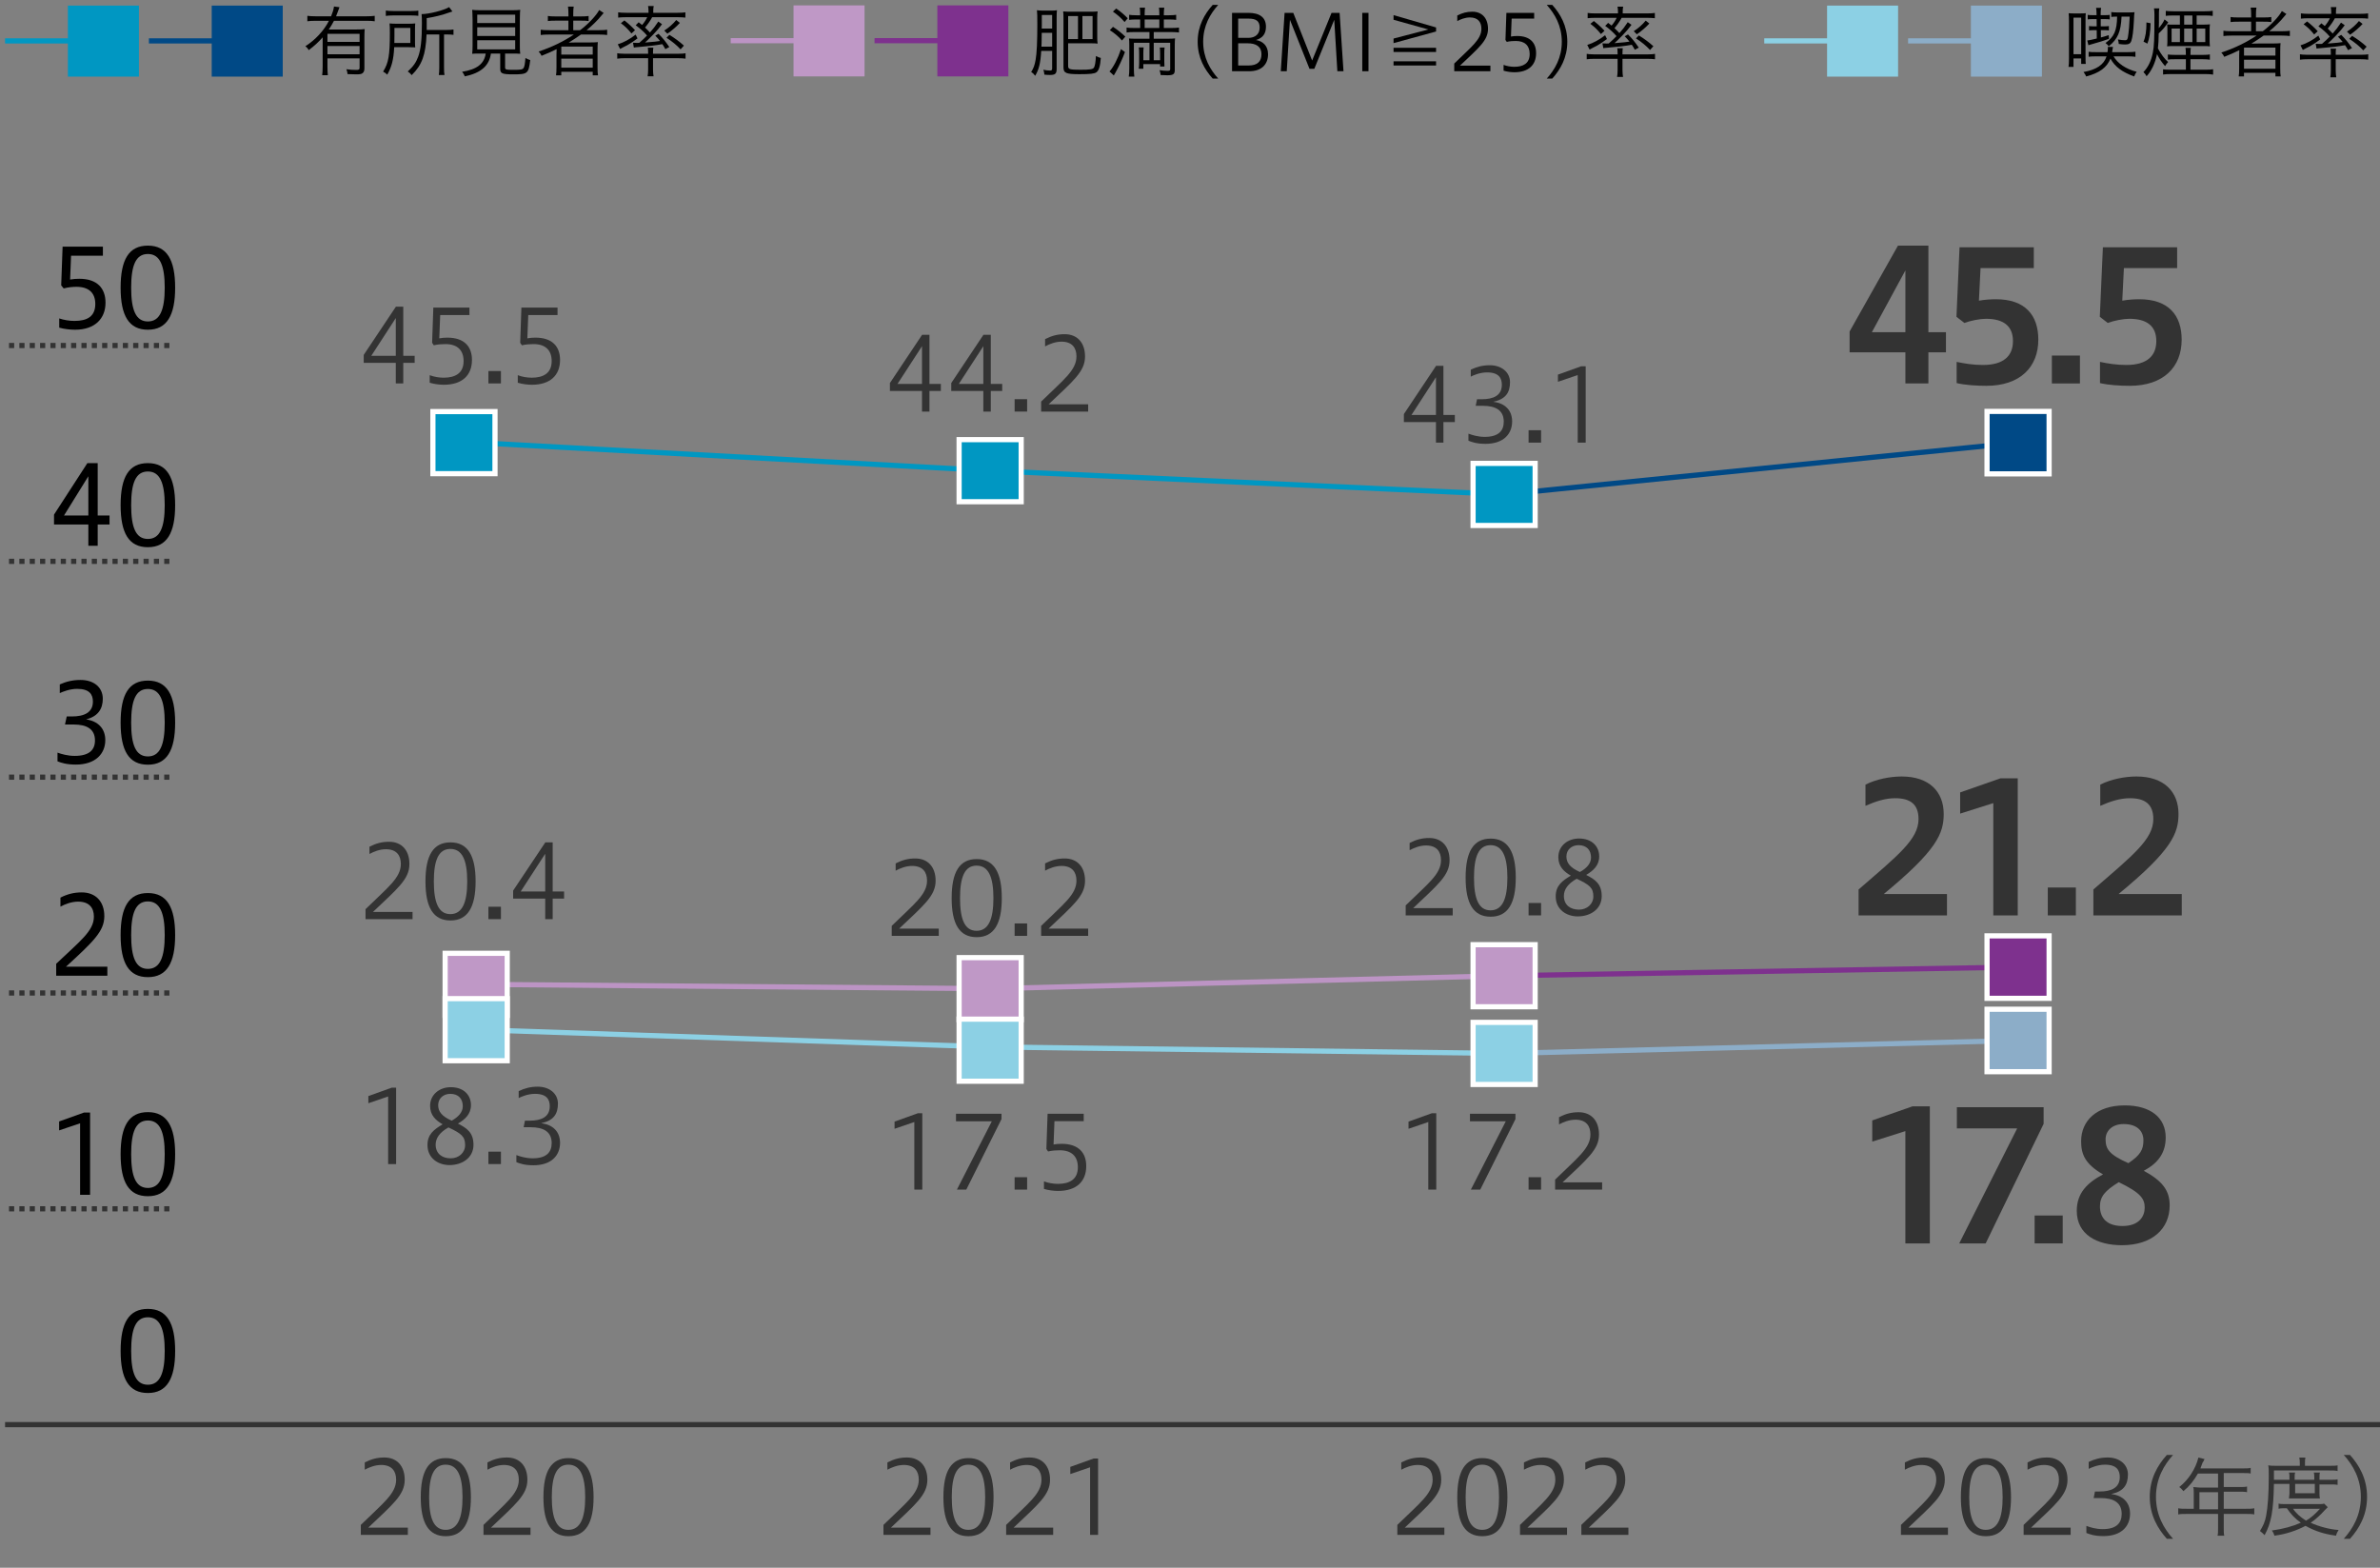<?xml version="1.0" encoding="utf-8"?><svg id="a" xmlns="http://www.w3.org/2000/svg" viewBox="0 0 460 303"><rect x="0" y="0" width="460" height="303" fill="#808080" stroke="none"/><line x1="191.373" y1="202.343" x2="92.035" y2="199.006" style="fill:none; stroke:#8cd0e4; stroke-miterlimit:10;"/><line x1="290.71" y1="203.595" x2="191.373" y2="202.343" style="fill:none; stroke:#8cd0e4; stroke-miterlimit:10;"/><line x1="390.048" y1="201.092" x2="290.71" y2="203.595" style="fill:none; stroke:#8cadc8; stroke-miterlimit:10;"/><line x1="191.373" y1="191.081" x2="92.035" y2="190.246" style="fill:none; stroke:#bc94c4; stroke-miterlimit:10;"/><line x1="290.71" y1="188.578" x2="191.373" y2="191.081" style="fill:none; stroke:#bc94c4; stroke-miterlimit:10;"/><line x1="390.048" y1="186.909" x2="290.71" y2="188.578" style="fill:none; stroke:#7e318e; stroke-miterlimit:10;"/><line x1="191.373" y1="90.969" x2="92.035" y2="85.546" style="fill:none; stroke:#0097c2; stroke-miterlimit:10;"/><line x1="290.71" y1="95.558" x2="191.373" y2="90.969" style="fill:none; stroke:#0097c2; stroke-miterlimit:10;"/><line x1="390.048" y1="85.546" x2="290.71" y2="95.558" style="fill:none; stroke:#004986; stroke-miterlimit:10;"/><line x1="340.992" y1="7.903" x2="361.722" y2="7.903" style="fill:none; stroke:#8cd0e4; stroke-miterlimit:10;"/><rect x="353.131" y="1.081" width="13.727" height="13.727" style="fill:#8cd0e4; stroke-width:0px;"/><line x1="368.79" y1="7.903" x2="389.52" y2="7.903" style="fill:none; stroke:#8cadc8; stroke-miterlimit:10;"/><rect x="380.929" y="1.081" width="13.727" height="13.727" style="fill:#8cadc8; stroke-width:0px;"/><line x1=".981" y1="7.903" x2="21.712" y2="7.903" style="fill:none; stroke:#0097c2; stroke-miterlimit:10;"/><rect x="13.122" y="1.081" width="13.727" height="13.727" style="fill:#0097c2; stroke-width:0px;"/><line x1="28.779" y1="7.903" x2="49.51" y2="7.903" style="fill:none; stroke:#004986; stroke-miterlimit:10;"/><rect x="40.92" y="1.081" width="13.727" height="13.727" style="fill:#004986; stroke-width:0px;"/><line x1="141.231" y1="7.862" x2="161.962" y2="7.862" style="fill:none; stroke:#bc94c4; stroke-miterlimit:10;"/><rect x="153.371" y="1.04" width="13.727" height="13.727" style="fill:#bf98c6; stroke-width:0px;"/><line x1="169.029" y1="7.862" x2="189.76" y2="7.862" style="fill:none; stroke:#7e318e; stroke-miterlimit:10;"/><rect x="181.169" y="1.04" width="13.727" height="13.727" style="fill:#7e318e; stroke-width:0px;"/><rect x="185.373" y="185.081" width="12" height="12" style="fill:#bf98c6; stroke:#fff; stroke-miterlimit:10;"/><rect x="284.71" y="182.578" width="12" height="12" style="fill:#bf98c6; stroke:#fff; stroke-miterlimit:10;"/><rect x="86.035" y="184.246" width="12" height="12" style="fill:#bf98c6; stroke:#fff; stroke-miterlimit:10;"/><rect x="83.671" y="79.546" width="12" height="12" style="fill:#0097c2; stroke:#fff; stroke-miterlimit:10;"/><rect x="185.373" y="84.969" width="12" height="12" style="fill:#0097c2; stroke:#fff; stroke-miterlimit:10;"/><rect x="284.71" y="89.558" width="12" height="12" style="fill:#0097c2; stroke:#fff; stroke-miterlimit:10;"/><rect x="185.373" y="196.969" width="12" height="12" style="fill:#8cd0e4; stroke:#fff; stroke-miterlimit:10;"/><rect x="284.71" y="197.595" width="12" height="12" style="fill:#8cd0e4; stroke:#fff; stroke-miterlimit:10;"/><rect x="86.035" y="193.006" width="12" height="12" style="fill:#8cd0e4; stroke:#fff; stroke-miterlimit:10;"/><path d="M418.8,297.4c-1.7-1.9-3.3-4.5-3.3-8.1,0-3.5,1.5-6.1,3.3-8.1h1.2c-1.7,1.9-3.3,4.5-3.3,8.1,0,3.5,1.5,6.1,3.3,8.1h-1.2Z" style="fill:#333; stroke-width:0px;"/><path d="M424,288.4c0-.3,0-.7-.1-1,.3,0,.8.1,1.2.1h3.6v-2.7h-3.9c-.8,1.4-1.7,2.5-2.8,3.4-.3-.4-.5-.6-.8-.8,1.8-1.4,3.2-3.6,3.7-5.7l1.2.3c-.1.1-.1.2-.2.4-.1.1-.1.2-.2.3l-.3.8-.1.3h8.2c.7,0,1.1,0,1.5-.1v1.1c-.3-.1-.8-.1-1.5-.1h-3.7v2.7h3c.7,0,1.1,0,1.5-.1v1.1c-.4-.1-.9-.1-1.5-.1h-3v3.3h4.2c.8,0,1.3,0,1.7-.1v1.2c-.4-.1-.9-.1-1.7-.1h-4.2v2.7c0,.7,0,1.2.1,1.5h-1.3c.1-.3.1-.8.1-1.5v-2.7h-6c-.7,0-1.3,0-1.7.1v-1.2c.4.1.9.1,1.7.1h1.3v-3.2h-0ZM428.7,291.7v-3.3h-3.6v3.3h3.6Z" style="fill:#333; stroke-width:0px;"/><path d="M439.5,286.8c-.1,5.2-.5,7.5-1.8,9.9-.3-.3-.6-.6-.9-.8.6-1,1-1.8,1.2-3,.3-1.6.5-4,.5-7.6,0-1,0-1.6-.1-2.1.4.1,1.1.1,1.7.1h4.4v-.5c0-.4,0-.7-.1-1.1h1.2c-.1.2-.1.7-.1,1.1v.5h4.5c.9,0,1.5,0,1.8-.1v1.1c-.4-.1-.9-.1-1.7-.1h-10.6v1.8h3v-.3c0-.5,0-.8-.1-1.1h1.2c-.1.3-.1.6-.1,1.1v.3h3.8v-.3c0-.5,0-.8-.1-1.1h1.2c-.1.2-.1.6-.1,1.1v.3h2c.7,0,1.2,0,1.5-.1v1.1c-.3-.1-.8-.1-1.5-.1h-2v1.7c0,.3,0,.7.1,1h-6c0-.3.1-.6.1-1v-1.8h-3ZM449.9,291.3l-.6.6c-.9,1-1.8,1.8-2.7,2.4,1.5.7,3.7,1.3,5.4,1.4-.2.3-.4.7-.5,1.1-2.3-.3-4.1-.9-5.9-1.9-1.7.9-3.7,1.6-6,1.9-.1-.3-.2-.6-.5-1,2.2-.3,4-.8,5.6-1.5-1.1-.8-1.9-1.6-2.7-2.8-.7,0-1.3,0-1.6.1v-1c.3.1.9.1,1.7.1h6c.6,0,.8,0,1.1-.1l.7.7ZM443.2,291.6c.5.8,1.4,1.6,2.5,2.3,1-.6,1.7-1.2,2.7-2.3h-5.2ZM443.6,288.6h3.8v-1.8h-3.8v1.8Z" style="fill:#333; stroke-width:0px;"/><path d="M453,297.4c1.7-1.9,3.3-4.5,3.3-8.1,0-3.5-1.5-6.1-3.3-8.1h1.2c1.7,1.9,3.3,4.5,3.3,8.1,0,3.5-1.5,6.1-3.3,8.1h-1.2Z" style="fill:#333; stroke-width:0px;"/><g style="isolation:isolate;"><path d="M69.739,296.648v-1.931c4.271-4.192,6.825-6.025,6.825-8.736,0-1.657-.839-2.847-2.886-2.847-1.209,0-2.359.468-3.179.916v-1.404c1.307-.662,2.399-.955,3.803-.955,2.379,0,3.919,1.599,3.919,4.31,0,2.925-2.301,4.738-7.04,9.243h7.645v1.404h-9.087Z" style="fill:#333; stroke-width:0px;"/><path d="M91.013,289.355c0,4.973-1.521,7.547-4.855,7.547-3.315,0-4.836-2.516-4.836-7.547,0-5.051,1.521-7.547,4.836-7.547,3.334,0,4.855,2.555,4.855,7.547ZM82.94,289.355c0,4.075.897,6.318,3.198,6.318,2.301,0,3.257-2.243,3.257-6.318,0-4.076-.956-6.279-3.257-6.279-2.301,0-3.198,2.203-3.198,6.279Z" style="fill:#333; stroke-width:0px;"/><path d="M93.45,296.648v-1.931c4.271-4.192,6.825-6.025,6.825-8.736,0-1.657-.838-2.847-2.886-2.847-1.209,0-2.359.468-3.179.916v-1.404c1.307-.662,2.399-.955,3.803-.955,2.379,0,3.92,1.599,3.92,4.31,0,2.925-2.301,4.738-7.04,9.243h7.645v1.404h-9.087Z" style="fill:#333; stroke-width:0px;"/><path d="M114.725,289.355c0,4.973-1.521,7.547-4.856,7.547-3.315,0-4.836-2.516-4.836-7.547,0-5.051,1.521-7.547,4.836-7.547,3.334,0,4.856,2.555,4.856,7.547ZM106.651,289.355c0,4.075.897,6.318,3.198,6.318s3.257-2.243,3.257-6.318c0-4.076-.956-6.279-3.257-6.279s-3.198,2.203-3.198,6.279Z" style="fill:#333; stroke-width:0px;"/></g><g style="isolation:isolate;"><path d="M170.755,296.648v-1.931c4.271-4.192,6.825-6.025,6.825-8.736,0-1.657-.839-2.847-2.886-2.847-1.209,0-2.359.468-3.179.916v-1.404c1.307-.662,2.399-.955,3.803-.955,2.379,0,3.919,1.599,3.919,4.31,0,2.925-2.301,4.738-7.04,9.243h7.645v1.404h-9.087Z" style="fill:#333; stroke-width:0px;"/><path d="M192.03,289.355c0,4.973-1.521,7.547-4.855,7.547-3.315,0-4.836-2.516-4.836-7.547,0-5.051,1.521-7.547,4.836-7.547,3.334,0,4.855,2.555,4.855,7.547ZM183.957,289.355c0,4.075.897,6.318,3.198,6.318,2.301,0,3.257-2.243,3.257-6.318,0-4.076-.956-6.279-3.257-6.279-2.301,0-3.198,2.203-3.198,6.279Z" style="fill:#333; stroke-width:0px;"/><path d="M194.467,296.648v-1.931c4.271-4.192,6.825-6.025,6.825-8.736,0-1.657-.838-2.847-2.886-2.847-1.209,0-2.359.468-3.179.916v-1.404c1.307-.662,2.399-.955,3.803-.955,2.379,0,3.92,1.599,3.92,4.31,0,2.925-2.301,4.738-7.04,9.243h7.645v1.404h-9.087Z" style="fill:#333; stroke-width:0px;"/><path d="M210.691,296.648v-13.065l-3.822,1.307v-1.385l4.505-1.618h.858v14.762h-1.541Z" style="fill:#333; stroke-width:0px;"/></g><g style="isolation:isolate;"><path d="M367.408,296.648v-1.931c4.27-4.192,6.824-6.025,6.824-8.736,0-1.657-.838-2.847-2.886-2.847-1.209,0-2.359.468-3.179.916v-1.404c1.307-.662,2.398-.955,3.803-.955,2.379,0,3.92,1.599,3.92,4.31,0,2.925-2.301,4.738-7.04,9.243h7.645v1.404h-9.087Z" style="fill:#333; stroke-width:0px;"/><path d="M388.682,289.355c0,4.973-1.521,7.547-4.855,7.547-3.314,0-4.836-2.516-4.836-7.547,0-5.051,1.521-7.547,4.836-7.547,3.335,0,4.855,2.555,4.855,7.547ZM380.609,289.355c0,4.075.896,6.318,3.197,6.318,2.302,0,3.258-2.243,3.258-6.318,0-4.076-.956-6.279-3.258-6.279-2.301,0-3.197,2.203-3.197,6.279Z" style="fill:#333; stroke-width:0px;"/><path d="M391.119,296.648v-1.931c4.271-4.192,6.825-6.025,6.825-8.736,0-1.657-.839-2.847-2.886-2.847-1.209,0-2.359.468-3.18.916v-1.404c1.307-.662,2.399-.955,3.803-.955,2.379,0,3.92,1.599,3.92,4.31,0,2.925-2.301,4.738-7.039,9.243h7.645v1.404h-9.088Z" style="fill:#333; stroke-width:0px;"/><path d="M403.248,294.912c.721.272,1.853.624,3.14.624,2.651,0,3.686-1.15,3.686-2.945,0-2.223-1.618-3.062-4.056-3.062h-1.365l.254-1.268h.916c2.164,0,3.881-.663,3.881-2.788,0-1.229-.508-2.398-2.867-2.398-1.424,0-2.75.604-3.14.818v-1.345c1.19-.565,2.302-.858,3.687-.858,2.242,0,3.899,1.326,3.899,3.276,0,2.009-.858,3.295-3.237,3.783,2.223.272,3.646,1.599,3.646,3.803,0,2.379-1.618,4.329-5.148,4.329-1.734,0-2.671-.352-3.295-.604v-1.365Z" style="fill:#333; stroke-width:0px;"/></g><g style="isolation:isolate;"><path d="M270.074,296.648v-1.931c4.271-4.192,6.825-6.025,6.825-8.736,0-1.657-.839-2.847-2.886-2.847-1.209,0-2.359.468-3.179.916v-1.404c1.307-.662,2.398-.955,3.803-.955,2.379,0,3.919,1.599,3.919,4.31,0,2.925-2.301,4.738-7.039,9.243h7.645v1.404h-9.088Z" style="fill:#333; stroke-width:0px;"/><path d="M291.349,289.355c0,4.973-1.521,7.547-4.855,7.547-3.314,0-4.836-2.516-4.836-7.547,0-5.051,1.521-7.547,4.836-7.547,3.335,0,4.855,2.555,4.855,7.547ZM283.275,289.355c0,4.075.897,6.318,3.198,6.318,2.302,0,3.257-2.243,3.257-6.318,0-4.076-.955-6.279-3.257-6.279-2.301,0-3.198,2.203-3.198,6.279Z" style="fill:#333; stroke-width:0px;"/><path d="M293.786,296.648v-1.931c4.271-4.192,6.825-6.025,6.825-8.736,0-1.657-.839-2.847-2.887-2.847-1.209,0-2.359.468-3.179.916v-1.404c1.307-.662,2.399-.955,3.803-.955,2.379,0,3.92,1.599,3.92,4.31,0,2.925-2.301,4.738-7.04,9.243h7.645v1.404h-9.087Z" style="fill:#333; stroke-width:0px;"/><path d="M305.642,296.648v-1.931c4.271-4.192,6.825-6.025,6.825-8.736,0-1.657-.839-2.847-2.886-2.847-1.209,0-2.359.468-3.179.916v-1.404c1.307-.662,2.398-.955,3.803-.955,2.379,0,3.919,1.599,3.919,4.31,0,2.925-2.301,4.738-7.039,9.243h7.645v1.404h-9.088Z" style="fill:#333; stroke-width:0px;"/></g><g style="isolation:isolate;"><path d="M76.5,74.109v-3.979h-6.201v-1.54l6.221-9.321h1.423v9.497h2.204v1.364h-2.204v3.979h-1.442ZM76.5,68.766v-7.294l-4.739,7.294h4.739Z" style="fill:#333; stroke-width:0px;"/><path d="M83.052,72.51c.76.312,1.833.487,2.69.487,2.224,0,3.861-.839,3.861-3.218,0-2.146-1.268-3.276-3.49-3.276-.565,0-1.521.039-2.263.234l-.331-.487.234-6.806h6.98v1.442h-5.655l-.175,4.505c.526-.098,1.014-.137,1.56-.137,3.296,0,4.759,1.755,4.759,4.31,0,2.926-1.853,4.798-5.441,4.798-.799,0-1.833-.117-2.729-.391v-1.462Z" style="fill:#333; stroke-width:0px;"/><path d="M96.818,71.71v2.398h-2.418v-2.398h2.418Z" style="fill:#333; stroke-width:0px;"/><path d="M100.074,72.51c.761.312,1.833.487,2.691.487,2.223,0,3.861-.839,3.861-3.218,0-2.146-1.268-3.276-3.491-3.276-.565,0-1.521.039-2.262.234l-.332-.487.234-6.806h6.981v1.442h-5.655l-.176,4.505c.526-.098,1.015-.137,1.561-.137,3.295,0,4.758,1.755,4.758,4.31,0,2.926-1.853,4.798-5.44,4.798-.8,0-1.833-.117-2.73-.391v-1.462Z" style="fill:#333; stroke-width:0px;"/></g><g style="isolation:isolate;"><path d="M70.649,177.646v-1.931c4.271-4.192,6.825-6.025,6.825-8.736,0-1.657-.839-2.847-2.886-2.847-1.209,0-2.359.468-3.179.916v-1.404c1.307-.662,2.399-.955,3.803-.955,2.379,0,3.919,1.599,3.919,4.31,0,2.925-2.301,4.738-7.04,9.243h7.645v1.404h-9.087Z" style="fill:#333; stroke-width:0px;"/><path d="M91.924,170.353c0,4.973-1.521,7.547-4.855,7.547-3.315,0-4.836-2.516-4.836-7.547,0-5.051,1.521-7.547,4.836-7.547,3.334,0,4.855,2.555,4.855,7.547ZM83.851,170.353c0,4.075.897,6.318,3.198,6.318,2.301,0,3.257-2.243,3.257-6.318,0-4.076-.956-6.279-3.257-6.279-2.301,0-3.198,2.203-3.198,6.279Z" style="fill:#333; stroke-width:0px;"/><path d="M96.818,175.247v2.398h-2.418v-2.398h2.418Z" style="fill:#333; stroke-width:0px;"/><path d="M105.378,177.646v-3.979h-6.201v-1.54l6.221-9.321h1.423v9.497h2.204v1.364h-2.204v3.979h-1.443ZM105.378,172.303v-7.294l-4.739,7.294h4.739Z" style="fill:#333; stroke-width:0px;"/></g><g style="isolation:isolate;"><path d="M75.018,224.98v-13.065l-3.822,1.307v-1.385l4.505-1.618h.858v14.762h-1.541Z" style="fill:#333; stroke-width:0px;"/><path d="M83.129,213.728c0-2.164,1.794-3.607,3.998-3.607,2.574,0,3.9,1.599,3.9,3.451,0,1.774-1.15,2.77-2.516,3.589,1.697.857,3.003,1.716,3.003,4.095,0,2.516-2.184,3.92-4.641,3.92-2.106,0-4.251-1.268-4.251-3.881,0-2.106,1.307-3.022,2.925-3.998-1.326-.76-2.418-1.755-2.418-3.568ZM84.202,221.216c0,1.755,1.248,2.652,2.906,2.652,1.56,0,2.789-1.072,2.789-2.555,0-1.657-.722-2.243-3.218-3.413-1.755.976-2.477,2.126-2.477,3.315ZM89.447,213.806c0-1.424-.819-2.398-2.418-2.398-1.346,0-2.34.896-2.34,2.184,0,1.209.683,2.146,2.613,3.003,1.287-.721,2.145-1.638,2.145-2.788Z" style="fill:#333; stroke-width:0px;"/><path d="M96.818,222.581v2.398h-2.418v-2.398h2.418Z" style="fill:#333; stroke-width:0px;"/><path d="M99.801,223.244c.721.272,1.853.624,3.14.624,2.652,0,3.686-1.15,3.686-2.945,0-2.223-1.619-3.062-4.056-3.062h-1.365l.254-1.268h.917c2.165,0,3.88-.663,3.88-2.788,0-1.229-.507-2.398-2.867-2.398-1.423,0-2.75.604-3.14.818v-1.345c1.19-.565,2.301-.858,3.686-.858,2.242,0,3.9,1.326,3.9,3.276,0,2.009-.858,3.295-3.237,3.783,2.223.272,3.647,1.599,3.647,3.803,0,2.379-1.619,4.329-5.148,4.329-1.735,0-2.671-.352-3.295-.604v-1.365Z" style="fill:#333; stroke-width:0px;"/></g><g style="isolation:isolate;"><path d="M178.201,79.547v-3.979h-6.201v-1.54l6.221-9.321h1.423v9.497h2.204v1.364h-2.204v3.979h-1.443ZM178.201,74.204v-7.294l-4.739,7.294h4.739Z" style="fill:#333; stroke-width:0px;"/><path d="M190.057,79.547v-3.979h-6.201v-1.54l6.221-9.321h1.423v9.497h2.204v1.364h-2.204v3.979h-1.443ZM190.057,74.204v-7.294l-4.739,7.294h4.739Z" style="fill:#333; stroke-width:0px;"/><path d="M198.52,77.148v2.398h-2.418v-2.398h2.418Z" style="fill:#333; stroke-width:0px;"/><path d="M201.23,79.547v-1.931c4.271-4.192,6.825-6.025,6.825-8.736,0-1.657-.839-2.847-2.886-2.847-1.209,0-2.359.468-3.179.916v-1.404c1.307-.662,2.399-.955,3.803-.955,2.379,0,3.919,1.599,3.919,4.31,0,2.925-2.301,4.738-7.04,9.243h7.645v1.404h-9.087Z" style="fill:#333; stroke-width:0px;"/></g><g style="isolation:isolate;"><path d="M172.351,180.873v-1.931c4.271-4.192,6.825-6.025,6.825-8.736,0-1.657-.839-2.847-2.886-2.847-1.209,0-2.359.468-3.179.916v-1.404c1.307-.662,2.399-.955,3.803-.955,2.379,0,3.919,1.599,3.919,4.31,0,2.925-2.301,4.738-7.04,9.243h7.645v1.404h-9.087Z" style="fill:#333; stroke-width:0px;"/><path d="M193.625,173.58c0,4.973-1.521,7.547-4.855,7.547-3.315,0-4.836-2.516-4.836-7.547,0-5.051,1.521-7.547,4.836-7.547,3.334,0,4.855,2.555,4.855,7.547ZM185.552,173.58c0,4.075.897,6.318,3.198,6.318,2.301,0,3.257-2.243,3.257-6.318,0-4.076-.956-6.279-3.257-6.279-2.301,0-3.198,2.203-3.198,6.279Z" style="fill:#333; stroke-width:0px;"/><path d="M198.52,178.475v2.398h-2.418v-2.398h2.418Z" style="fill:#333; stroke-width:0px;"/><path d="M201.23,180.873v-1.931c4.271-4.192,6.825-6.025,6.825-8.736,0-1.657-.839-2.847-2.886-2.847-1.209,0-2.359.468-3.179.916v-1.404c1.307-.662,2.399-.955,3.803-.955,2.379,0,3.919,1.599,3.919,4.31,0,2.925-2.301,4.738-7.04,9.243h7.645v1.404h-9.087Z" style="fill:#333; stroke-width:0px;"/></g><g style="isolation:isolate;"><path d="M176.719,229.918v-13.065l-3.822,1.307v-1.385l4.505-1.618h.858v14.762h-1.541Z" style="fill:#333; stroke-width:0px;"/><path d="M184.947,229.918l6.748-13.202h-6.923v-1.462h8.795v1.033l-6.806,13.631h-1.813Z" style="fill:#333; stroke-width:0px;"/><path d="M198.519,227.52v2.398h-2.418v-2.398h2.418Z" style="fill:#333; stroke-width:0px;"/><path d="M201.775,228.32c.761.312,1.833.487,2.691.487,2.223,0,3.861-.839,3.861-3.218,0-2.146-1.268-3.276-3.491-3.276-.565,0-1.521.039-2.262.234l-.332-.487.234-6.806h6.981v1.442h-5.655l-.175,4.505c.526-.098,1.014-.137,1.56-.137,3.295,0,4.758,1.755,4.758,4.31,0,2.926-1.853,4.798-5.441,4.798-.799,0-1.833-.117-2.73-.391v-1.462Z" style="fill:#333; stroke-width:0px;"/></g><g style="isolation:isolate;"><path d="M277.539,85.547v-3.979h-6.201v-1.54l6.221-9.321h1.423v9.497h2.204v1.364h-2.204v3.979h-1.442ZM277.539,80.204v-7.294l-4.739,7.294h4.739Z" style="fill:#333; stroke-width:0px;"/><path d="M283.817,83.811c.722.272,1.853.624,3.14.624,2.652,0,3.686-1.15,3.686-2.945,0-2.223-1.619-3.062-4.057-3.062h-1.365l.254-1.268h.917c2.165,0,3.88-.663,3.88-2.788,0-1.229-.506-2.398-2.866-2.398-1.423,0-2.749.604-3.14.818v-1.345c1.189-.565,2.301-.858,3.686-.858,2.242,0,3.9,1.326,3.9,3.276,0,2.009-.857,3.295-3.237,3.783,2.224.272,3.647,1.599,3.647,3.803,0,2.379-1.619,4.329-5.148,4.329-1.736,0-2.672-.352-3.296-.604v-1.365Z" style="fill:#333; stroke-width:0px;"/><path d="M297.857,83.148v2.398h-2.418v-2.398h2.418Z" style="fill:#333; stroke-width:0px;"/><path d="M304.936,85.547v-13.065l-3.822,1.307v-1.385l4.505-1.618h.858v14.762h-1.541Z" style="fill:#333; stroke-width:0px;"/></g><g style="isolation:isolate;"><path d="M271.688,176.918v-1.931c4.271-4.192,6.825-6.025,6.825-8.736,0-1.657-.839-2.847-2.886-2.847-1.209,0-2.359.468-3.179.916v-1.404c1.307-.662,2.398-.955,3.803-.955,2.379,0,3.919,1.599,3.919,4.31,0,2.925-2.301,4.738-7.039,9.243h7.645v1.404h-9.088Z" style="fill:#333; stroke-width:0px;"/><path d="M292.963,169.625c0,4.973-1.521,7.547-4.855,7.547-3.314,0-4.836-2.516-4.836-7.547,0-5.051,1.521-7.547,4.836-7.547,3.335,0,4.855,2.555,4.855,7.547ZM284.89,169.625c0,4.075.897,6.318,3.198,6.318,2.302,0,3.257-2.243,3.257-6.318,0-4.076-.955-6.279-3.257-6.279-2.301,0-3.198,2.203-3.198,6.279Z" style="fill:#333; stroke-width:0px;"/><path d="M297.857,174.52v2.398h-2.418v-2.398h2.418Z" style="fill:#333; stroke-width:0px;"/><path d="M301.191,165.666c0-2.164,1.794-3.607,3.998-3.607,2.574,0,3.899,1.599,3.899,3.451,0,1.774-1.15,2.77-2.516,3.589,1.697.857,3.004,1.716,3.004,4.095,0,2.516-2.185,3.92-4.642,3.92-2.106,0-4.251-1.268-4.251-3.881,0-2.106,1.307-3.022,2.925-3.998-1.326-.76-2.418-1.755-2.418-3.568ZM302.264,173.154c0,1.755,1.248,2.652,2.906,2.652,1.56,0,2.788-1.072,2.788-2.555,0-1.657-.722-2.243-3.218-3.413-1.755.976-2.477,2.126-2.477,3.315ZM307.51,165.744c0-1.424-.819-2.398-2.418-2.398-1.346,0-2.34.896-2.34,2.184,0,1.209.682,2.146,2.612,3.003,1.287-.721,2.146-1.638,2.146-2.788Z" style="fill:#333; stroke-width:0px;"/></g><g style="isolation:isolate;"><path d="M276.057,229.918v-13.065l-3.822,1.307v-1.385l4.505-1.618h.858v14.762h-1.541Z" style="fill:#333; stroke-width:0px;"/><path d="M284.285,229.918l6.748-13.202h-6.923v-1.462h8.795v1.033l-6.807,13.631h-1.813Z" style="fill:#333; stroke-width:0px;"/><path d="M297.857,227.52v2.398h-2.418v-2.398h2.418Z" style="fill:#333; stroke-width:0px;"/><path d="M300.567,229.918v-1.931c4.271-4.192,6.825-6.025,6.825-8.736,0-1.657-.839-2.847-2.886-2.847-1.209,0-2.359.468-3.179.916v-1.404c1.307-.662,2.398-.955,3.803-.955,2.379,0,3.919,1.599,3.919,4.31,0,2.925-2.301,4.738-7.039,9.243h7.645v1.404h-9.088Z" style="fill:#333; stroke-width:0px;"/></g><path d="M368.268,74.109v-6.021h-10.781v-4.025l9.346-16.592h5.881v16.731h3.396v3.886h-3.396v6.021h-4.445ZM368.268,64.202v-11.936l-6.476,11.936h6.476Z" style="fill:#333; stroke-width:0px;"/><path d="M378.174,69.944c1.541.314,3.15.595,5.076.595,4.13,0,5.811-1.855,5.811-4.62,0-2.871-1.785-4.306-5.216-4.306-1.155,0-2.976.35-4.165.805l-1.54-1.189.595-13.441h14.352v4.025h-10.291l-.315,6.3c1.155-.21,2.381-.279,3.29-.279,5.636,0,8.191,3.08,8.191,7.806,0,5.32-3.535,8.926-10.046,8.926-1.891,0-4.096-.14-5.741-.525v-4.095Z" style="fill:#333; stroke-width:0px;"/><path d="M402.006,68.718v5.391h-5.426v-5.391h5.426Z" style="fill:#333; stroke-width:0px;"/><path d="M405.88,69.944c1.54.314,3.15.595,5.075.595,4.131,0,5.811-1.855,5.811-4.62,0-2.871-1.785-4.306-5.215-4.306-1.155,0-2.976.35-4.166.805l-1.54-1.189.595-13.441h14.352v4.025h-10.291l-.314,6.3c1.155-.21,2.38-.279,3.29-.279,5.636,0,8.19,3.08,8.19,7.806,0,5.32-3.535,8.926-10.046,8.926-1.89,0-4.095-.14-5.74-.525v-4.095Z" style="fill:#333; stroke-width:0px;"/><path d="M359.222,176.918v-5.006c7.631-6.615,11.586-9.695,11.586-13.616,0-2.87-1.609-4.025-4.516-4.025-1.89,0-3.745.595-5.74,1.471v-4.096c2.065-1.05,4.761-1.575,7.001-1.575,5.355,0,8.121,2.976,8.121,7.246,0,3.745-1.296,7-11.587,15.471h12.217v4.131h-17.082Z" style="fill:#333; stroke-width:0px;"/><path d="M385.259,176.918v-21.702l-6.406,2.03v-4.096l7.806-2.73h3.325v26.498h-4.725Z" style="fill:#333; stroke-width:0px;"/><path d="M401.218,171.528v5.391h-5.426v-5.391h5.426Z" style="fill:#333; stroke-width:0px;"/><path d="M404.602,176.918v-5.006c7.631-6.615,11.586-9.695,11.586-13.616,0-2.87-1.609-4.025-4.516-4.025-1.89,0-3.745.595-5.74,1.471v-4.096c2.065-1.05,4.761-1.575,7.001-1.575,5.355,0,8.121,2.976,8.121,7.246,0,3.745-1.296,7-11.587,15.471h12.217v4.131h-17.082Z" style="fill:#333; stroke-width:0px;"/><path d="M368.265,240.313v-21.702l-6.405,2.03v-4.096l7.806-2.73h3.325v26.498h-4.726Z" style="fill:#333; stroke-width:0px;"/><path d="M378.673,240.313l11.201-22.228h-11.656v-4.095h16.767v3.22l-11.201,23.103h-5.11Z" style="fill:#333; stroke-width:0px;"/><path d="M398.675,234.922v5.391h-5.426v-5.391h5.426Z" style="fill:#333; stroke-width:0px;"/><path d="M414.346,226.277c3.604,1.96,5.005,3.815,5.005,6.686,0,4.516-3.36,7.7-9.241,7.7-4.725,0-8.716-1.995-8.716-6.65,0-3.431,2.03-5.426,5.076-7.035-3.466-1.996-4.235-3.886-4.235-6.406,0-3.886,2.905-6.931,8.436-6.931,5.04,0,7.911,2.415,7.911,6.195,0,3.046-1.54,5.006-4.235,6.441ZM409.515,228.482c-2.695,1.645-3.641,2.8-3.641,4.69,0,1.925,1.051,3.78,4.341,3.78s4.306-1.925,4.306-3.535c0-1.681-.665-2.836-5.006-4.936ZM411.37,224.806c2.275-1.54,2.905-2.555,2.905-4.41,0-1.96-1.4-3.15-3.815-3.15-2.311,0-3.5,1.4-3.5,2.94,0,1.89.699,2.976,4.41,4.62Z" style="fill:#333; stroke-width:0px;"/><rect x="384.048" y="180.873" width="11.999" height="12.074" style="fill:#7e318e; stroke:#fff; stroke-miterlimit:10;"/><rect x="384.048" y="79.51" width="11.999" height="12.074" style="fill:#004986; stroke:#fff; stroke-miterlimit:10;"/><rect x="384.048" y="195.055" width="11.999" height="12.074" style="fill:#8cadc8; stroke:#fff; stroke-miterlimit:10;"/><path d="M62.36,7.214c-.75.87-1.545,1.605-2.685,2.475-.165-.3-.315-.48-.645-.765,1.86-1.155,3.63-3.06,4.545-4.905h-2.535c-.705,0-1.215.03-1.635.09v-1.05c.42.06.945.09,1.635.09h2.955c.345-.87.48-1.305.555-1.89l1.065.135c-.06.15-.12.3-.3.81-.12.36-.21.585-.36.945h5.88c.66,0,1.17-.03,1.59-.09v1.05c-.36-.06-.9-.09-1.59-.09h-6.285c-.36.69-.615,1.11-1.005,1.68h5.37c.705,0,1.2-.015,1.575-.075-.045.405-.06,1.005-.06,1.725v5.895c0,.45-.135.75-.405.93-.21.15-.525.195-1.185.195-.45,0-1.05-.015-1.665-.045-.045-.39-.105-.645-.225-.945.75.105,1.23.135,1.875.135.57,0,.675-.075.675-.45v-1.785h-6.21v1.575c0,.72.03,1.29.075,1.68h-1.095c.06-.45.09-1.02.09-1.68v-5.64ZM69.5,6.538h-6.21v1.56h6.21v-1.56ZM63.29,8.893v1.59h6.21v-1.59h-6.21Z" style="fill:#000; stroke-width:0px;"/><path d="M80.209,8.083c0,.48.015.765.045,1.08-.27-.03-.36-.03-.435-.03h-.33l-.57-.015h-2.729c-.105,2.34-.495,3.87-1.35,5.31-.24-.255-.51-.45-.795-.585,1.05-1.68,1.305-3.12,1.305-7.484,0-.915-.015-1.335-.06-1.83.42.045.915.06,1.515.06h2.07c.525,0,1.02-.015,1.38-.06-.03.255-.045.69-.045,1.11v2.445ZM74.57,2.039c.36.06.855.09,1.41.09h3.51c.615,0,1.08-.03,1.365-.075v1.005c-.285-.045-.75-.075-1.35-.075h-3.555c-.495,0-1.05.03-1.38.09v-1.035ZM79.31,8.308v-2.91h-3.075v1.575c0,.735,0,.81-.015,1.335h3.09ZM82.444,6.658c-.165,3.93-.885,5.925-2.88,7.86-.195-.27-.48-.54-.75-.705,1.08-.99,1.62-1.77,2.025-2.895.495-1.38.705-3.3.705-6.435,0-.795-.015-1.32-.06-1.755,1.425,0,4.32-.735,5.325-1.35l.63.84c-.21.06-.27.09-.6.195-1.365.495-2.805.855-4.365,1.095v2.28h3.81c.57,0,1.02-.03,1.365-.09v1.035c-.315-.045-.84-.075-1.32-.075h-.51v6.345c0,.72.015,1.08.09,1.5h-1.095c.06-.345.09-.825.09-1.53v-6.315h-2.46Z" style="fill:#000; stroke-width:0px;"/><path d="M92.9,10.348c-.915,0-1.29.015-1.635.045.045-.39.075-.93.075-1.545V3.868c-.015-.9-.045-1.815-.075-1.965.36.045.945.075,1.56.075h6.165c.525,0,1.275-.03,1.56-.075-.045.195-.06.81-.075,1.965v4.98c0,.63.015,1.2.075,1.545-.3-.03-.9-.045-1.635-.045h-1.29v2.655c0,.45.135.495,1.665.495,1.365,0,1.71-.06,1.905-.36.18-.27.27-.795.36-1.935.405.225.66.33.93.405-.33,2.625-.495,2.76-3.285,2.76-2.13,0-2.52-.165-2.52-1.065v-2.955h-1.8c-.315,2.355-1.935,3.765-5.04,4.41-.135-.345-.3-.615-.525-.885,2.865-.45,4.275-1.545,4.56-3.525h-.975ZM92.24,4.453h7.334v-1.62h-7.334v1.62ZM92.24,6.958h7.334v-1.68h-7.334v1.68ZM92.24,9.538h7.334v-1.755h-7.334v1.755Z" style="fill:#000; stroke-width:0px;"/><path d="M106.145,6.674c-.705,0-1.215.03-1.635.09v-1.02c.3.06.81.09,1.635.09h3.72v-1.845h-2.37c-.75,0-1.17.015-1.605.075v-.975c.285.06.855.09,1.62.09h2.355v-.51c0-.63-.03-1.05-.09-1.395h1.11c-.06.3-.09.75-.09,1.395v.51h1.365c.735,0,1.305-.03,1.605-.09v.975c-.375-.06-.78-.075-1.56-.075h-1.41v1.845h1.32c1.5-1.095,3.195-2.895,3.689-3.9l.87.57c-.15.165-.3.345-.465.54-.705.885-1.725,1.875-2.835,2.79h2.4c.765,0,1.245-.03,1.575-.09v1.02c-.405-.06-.945-.09-1.62-.09h-3.45c-.75.54-1.62,1.11-2.37,1.56l.75-.015c.27-.015.54-.015.795-.015h2.505c.66,0,1.2-.015,1.59-.06-.045.435-.06.75-.06,1.605v3.3c0,.72.03,1.2.09,1.515h-1.02v-.69h-6.075v.69h-1.02c.06-.36.09-.84.09-1.515v-2.505c0-.42.015-.735.03-1.05-.765.39-1.875.885-2.91,1.29-.12-.27-.33-.57-.57-.825,2.49-.825,4.77-1.92,6.81-3.285h-4.77ZM108.485,10.543h6.075v-1.545h-6.075v1.545ZM108.485,13.078h6.075v-1.74h-6.075v1.74Z" style="fill:#000; stroke-width:0px;"/><path d="M126.214,13.468c0,.51.045.945.105,1.275h-1.155c.075-.42.105-.735.105-1.275v-2.22h-4.455c-.63,0-1.11.03-1.515.09v-1.05c.36.06.45.075,1.47.105h4.5v-.24c0-.375-.03-.75-.06-.945h1.065c-.045.225-.06.555-.06.945v.24h4.83c1.02-.03,1.05-.03,1.455-.105v1.05c-.375-.06-.87-.09-1.53-.09h-4.755v2.22ZM119.405,8.563c1.11-.33,2.43-1.05,3.45-1.875l.36.735c-.765.57-1.26.9-1.965,1.305-.33.18-.45.24-.795.405-.195.105-.24.135-.6.33l-.45-.9ZM122.345,8.263c.24.015.57.03.78.03.06,0,.075,0,.435-.015.705-.615,1.02-.915,1.5-1.41-.555-.66-1.38-1.41-2.19-1.98l.57-.585c.36.27.45.345.66.525.375-.42.765-1.005.99-1.5h-4.155c-.525,0-1.14.03-1.455.075v-1.02c.375.06.855.09,1.53.09h4.335v-.315c0-.39-.03-.72-.09-.99h1.095c-.075.36-.09.57-.09.99v.315h4.68c.675,0,1.17-.03,1.53-.09v1.02c-.315-.045-.915-.075-1.47-.075h-4.95c-.36.675-.81,1.32-1.38,1.995.495.465.66.645.945.96.66-.735,1.02-1.2,1.62-2.115l.72.51c-.66.885-.81,1.035-1.74,2.04l-.165.165c-.87.87-.975.975-1.38,1.335,2.055-.165,2.175-.18,2.895-.3-.3-.375-.48-.585-.915-1.02l.63-.36c.854.855,1.305,1.425,2.084,2.55l-.765.405c-.27-.48-.36-.63-.585-.96-1.185.225-2.865.42-4.71.57-.315.015-.645.06-.795.09l-.165-.93ZM120.68,3.944c.75.585,1.44,1.215,2.055,1.89l-.69.63c-.75-.915-1.185-1.335-2.04-1.98l.675-.54ZM131.404,4.424c-.63.705-1.575,1.515-2.415,2.085l-.6-.6c.87-.555,1.71-1.29,2.31-2.04l.705.555ZM129.379,6.734c1.095.675,1.905,1.275,2.805,2.085l-.645.72c-.75-.81-1.665-1.56-2.715-2.235l.555-.57Z" style="fill:#000; stroke-width:0px;"/><path d="M201.242,9.837c-.135,2.385-.45,3.63-1.17,4.814l-.135-.165c-.21-.27-.3-.36-.63-.57.465-.735.675-1.335.855-2.355.225-1.23.33-3.525.33-6.854,0-1.605-.015-2.115-.075-2.73.345.045.78.075,1.229.075h1.56c.45,0,.795-.015,1.08-.075-.045.345-.06.75-.06,1.485v9.84c0,.945-.27,1.185-1.29,1.185-.375,0-.615-.015-1.08-.06-.03-.345-.105-.705-.195-.945.495.105.87.15,1.245.15s.45-.075.45-.45v-3.345h-2.115ZM201.347,6.342c-.015.42-.015.825-.015.96,0,.48-.015.81-.015.96,0,.09-.015.33-.03.75h2.07v-2.67h-2.01ZM203.356,2.892h-1.995v2.01l-.015.615h2.01v-2.625ZM206.446,12.747c0,.645.285.735,2.415.735,1.83,0,2.4-.09,2.595-.45.18-.315.315-1.11.36-2.205.315.165.66.315.945.375-.105,1.56-.375,2.43-.84,2.76-.405.285-1.185.375-3.27.375-2.625,0-3.105-.21-3.105-1.335V3.492c0-.465-.015-.96-.06-1.29.375.045.885.06,1.365.06h3.975c.57,0,.975-.015,1.32-.06-.06.42-.075.765-.075,1.305v3.6c0,.6.015.96.075,1.32-.345-.045-.72-.06-1.305-.06h-4.395v4.38ZM208.352,3.102h-1.905v4.455h1.905V3.102ZM211.171,7.557V3.102h-1.965v4.455h1.965Z" style="fill:#000; stroke-width:0px;"/><path d="M217.427,10.062c-.45,1.245-1.155,2.76-1.845,3.99-.12.225-.21.375-.24.405,0,.015-.03.06-.06.135l-.84-.78c.765-.825,1.65-2.565,2.22-4.32l.765.57ZM215.117,5.187c.795.51,1.605,1.14,2.385,1.89l-.645.75c-.645-.735-1.545-1.5-2.355-1.995l.615-.645ZM215.732,1.647c.855.585,1.62,1.245,2.235,1.89l-.615.72c-.66-.78-1.35-1.395-2.25-2.01l.63-.6ZM222.991,7.482h2.67c.72,0,1.125-.015,1.455-.06-.045.285-.06.72-.06,1.38v4.755c0,.78-.3.99-1.455.99-.375,0-.885-.015-1.275-.045-.03-.33-.075-.51-.21-.945.555.09,1.05.135,1.53.135.405,0,.525-.075.525-.315v-5.115h-3.18v3.375h1.23v-1.275c0-.48-.015-.825-.06-1.17h.93c-.045.3-.06.6-.06,1.17v1.44c0,.57.015.885.03,1.05h-.84v-.465h-3.24v.9h-.885c.045-.315.075-.69.075-1.14v-1.785c0-.555-.015-.885-.075-1.2h.945c-.045.375-.06.675-.06,1.2v1.275h1.185v-3.375h-3.015v4.965c0,.63.03,1.185.09,1.575h-1.08c.075-.405.105-.93.105-1.605v-4.455c0-.615-.015-1.02-.06-1.305.24.03.72.045,1.185.045h2.775v-1.29h-2.925c-.615,0-1.23.03-1.5.09v-.96c.255.06.87.09,1.485.09h1.14v-1.65h-.735c-.6,0-.975.03-1.395.075v-.975c.285.06.84.09,1.41.09h.72v-.3c0-.48-.03-.945-.09-1.17h1.035c-.045.195-.075.735-.075,1.17v.3h2.835v-.315c0-.48-.03-.915-.075-1.155h1.035c-.045.165-.09.705-.09,1.155v.315h.96c.57,0,1.155-.03,1.425-.09v.975c-.3-.045-.84-.075-1.395-.075h-.99v1.65h1.41c.75,0,1.185-.03,1.515-.09v.96c-.21-.045-.945-.09-1.53-.09h-3.345v1.29ZM224.071,5.412v-1.65h-2.835v1.65h2.835Z" style="fill:#000; stroke-width:0px;"/><path d="M234.391,15.192c-1.545-1.725-2.909-4.005-2.909-7.125,0-3.105,1.364-5.4,2.909-7.125h1.065c-1.545,1.725-2.91,4.02-2.91,7.125,0,3.12,1.365,5.4,2.91,7.125h-1.065Z" style="fill:#000; stroke-width:0px;"/><path d="M241.321,2.487c2.16,0,3.36.9,3.36,2.669,0,1.41-.66,2.205-1.936,2.58,1.245.195,2.34,1.035,2.34,2.745,0,2.01-1.319,3.285-3.6,3.285h-3.359V2.487h3.194ZM241.276,7.317c1.35,0,2.189-.735,2.189-1.995,0-1.23-.659-1.725-2.13-1.725h-2.024v3.72h1.965ZM241.352,12.657c1.649,0,2.46-.765,2.46-2.175,0-1.485-1.035-2.115-2.686-2.115h-1.814v4.29h2.04Z" style="fill:#000; stroke-width:0px;"/><path d="M247.547,13.767l.734-11.279h1.681l3.645,9.209,3.75-9.209h1.56l.75,11.279h-1.185l-.601-9.945-3.854,9.48h-.93l-3.78-9.48-.615,9.945h-1.154Z" style="fill:#000; stroke-width:0px;"/><path d="M263.296,13.767V2.487h1.2v11.279h-1.2Z" style="fill:#000; stroke-width:0px;"/><path d="M269.341,2.922l8.22,2.385v.78l-8.22,2.25v-.885l6.735-1.755-6.735-1.875v-.9ZM277.561,9.237v.81h-8.22v-.81h8.22ZM277.561,11.847v.81h-8.22v-.81h8.22Z" style="fill:#000; stroke-width:0px;"/><path d="M281.072,13.767v-1.485c3.284-3.225,5.249-4.635,5.249-6.72,0-1.275-.645-2.19-2.22-2.19-.93,0-1.814.36-2.444.705v-1.08c1.005-.51,1.845-.735,2.925-.735,1.829,0,3.015,1.23,3.015,3.315,0,2.25-1.771,3.645-5.415,7.109h5.88v1.08h-6.989Z" style="fill:#000; stroke-width:0px;"/><path d="M290.611,12.537c.585.24,1.41.375,2.07.375,1.71,0,2.97-.645,2.97-2.475,0-1.65-.975-2.52-2.685-2.52-.436,0-1.17.03-1.74.18l-.255-.375.18-5.234h5.37v1.11h-4.351l-.135,3.465c.405-.075.78-.105,1.2-.105,2.535,0,3.66,1.35,3.66,3.315,0,2.25-1.425,3.689-4.186,3.689-.614,0-1.409-.09-2.1-.3v-1.125Z" style="fill:#000; stroke-width:0px;"/><path d="M298.951,15.192c1.545-1.725,2.91-4.005,2.91-7.125,0-3.105-1.365-5.4-2.91-7.125h1.064c1.545,1.725,2.91,4.02,2.91,7.125,0,3.12-1.365,5.4-2.91,7.125h-1.064Z" style="fill:#000; stroke-width:0px;"/><path d="M313.591,13.587c0,.51.045.945.105,1.275h-1.155c.075-.42.104-.735.104-1.275v-2.22h-4.454c-.63,0-1.11.03-1.516.09v-1.05c.36.06.45.075,1.471.105h4.499v-.24c0-.375-.029-.75-.06-.945h1.065c-.046.225-.061.555-.061.945v.24h4.83c1.02-.03,1.05-.03,1.455-.105v1.05c-.375-.06-.87-.09-1.53-.09h-4.755v2.22ZM306.781,8.682c1.109-.33,2.43-1.05,3.449-1.875l.36.735c-.765.57-1.26.9-1.965,1.305-.33.18-.45.24-.795.405-.195.105-.24.135-.6.33l-.45-.9ZM309.721,8.382c.24.015.57.03.78.03.06,0,.075,0,.435-.015.705-.615,1.021-.915,1.5-1.41-.555-.66-1.38-1.41-2.189-1.98l.57-.585c.359.27.449.345.659.525.375-.42.766-1.005.99-1.5h-4.155c-.524,0-1.14.03-1.454.075v-1.02c.375.06.854.09,1.529.09h4.335v-.315c0-.39-.03-.72-.09-.99h1.095c-.074.36-.09.57-.09.99v.315h4.68c.676,0,1.17-.03,1.53-.09v1.02c-.314-.045-.915-.075-1.47-.075h-4.95c-.36.675-.81,1.32-1.38,1.995.495.465.66.645.945.96.66-.735,1.02-1.2,1.62-2.115l.72.51c-.66.885-.81,1.035-1.74,2.04l-.165.165c-.87.87-.975.975-1.38,1.335,2.055-.165,2.175-.18,2.896-.3-.301-.375-.48-.585-.915-1.02l.63-.36c.854.855,1.305,1.425,2.085,2.55l-.766.405c-.27-.48-.359-.63-.585-.96-1.185.225-2.865.42-4.71.57-.314.015-.645.06-.795.09l-.165-.93ZM308.056,4.062c.75.585,1.44,1.215,2.056,1.89l-.69.63c-.75-.915-1.185-1.335-2.04-1.98l.675-.54ZM318.781,4.542c-.631.705-1.575,1.515-2.415,2.085l-.601-.6c.87-.555,1.71-1.29,2.311-2.04l.705.555ZM316.756,6.852c1.095.675,1.905,1.275,2.805,2.085l-.645.72c-.75-.81-1.665-1.56-2.715-2.235l.555-.57Z" style="fill:#000; stroke-width:0px;"/><path d="M401.99,2.599c.525,0,.84-.015,1.141-.045-.046.36-.046.66-.046,1.605v6.645c0,.915,0,1.215.046,1.545h-.886v-1.05h-1.484v1.635h-.96c.06-.45.09-.87.09-1.695v-7.035c0-.735-.03-1.245-.06-1.65.27.03.659.045,1.064.045h1.095ZM400.761,10.473h1.484V3.409h-1.484v7.064ZM408.5,10.893c.825,1.395,2.385,2.445,4.47,2.985-.255.345-.375.585-.479.9-2.325-.84-3.72-1.875-4.59-3.45-.675,1.71-2.115,2.775-4.695,3.45-.074-.225-.284-.585-.51-.855,2.521-.45,3.945-1.425,4.455-3.03h-1.965c-.795,0-1.215.03-1.5.075v-.96c.33.06.72.075,1.5.075h2.145c.045-.21.075-.555.075-.705,0-.105-.015-.24-.015-.315h1.005c-.045.195-.061.3-.09.495l-.075.525h2.97c.735,0,1.215-.03,1.53-.09v.99c-.405-.06-.735-.09-1.53-.09h-2.7ZM405.216,2.749c0-.6-.03-.9-.091-1.23h.976c-.061.27-.09.63-.09,1.02v.39h.824c.45,0,.735-.015.931-.06v.885c-.271-.045-.436-.06-.915-.06h-.825v1.395h.705c.39,0,.63-.015.87-.06v.855c-.301-.045-.48-.06-.87-.06h-.69l.016,1.41c.54-.135.84-.225,1.515-.45l.045.72c-.99.36-1.905.645-3.21,1.005-.479.135-.585.165-.765.225l-.226-.915c.285-.015.855-.135,1.846-.375l-.016-1.62h-.585c-.375,0-.63.015-.899.06v-.855c.225.045.51.06.899.06h.585l-.015-1.395h-.87c-.45,0-.6.015-.854.06v-.885c.239.045.465.06.854.06h.855v-.18ZM409.056,3.214c-.391,0-.705.015-.99.06v-.945c.285.045.63.075,1.185.075h2.205c.54,0,.81-.015,1.095-.045-.06.39-.075.66-.12,1.71-.09,1.815-.255,3.165-.479,3.795-.18.54-.495.735-1.23.735-.345,0-.704-.03-1.215-.105-.015-.285-.06-.555-.165-.87.601.105.99.15,1.351.15.479,0,.54-.105.689-1.335.105-.81.135-1.125.24-3.225h-1.575c-.135,2.94-.734,4.335-2.475,5.73-.195-.27-.3-.375-.63-.63,1.68-1.2,2.205-2.385,2.25-5.1h-.135Z" style="fill:#000; stroke-width:0px;"/><path d="M417.275,4.279c0,.135,0,.195-.03,1.155.511-.585.9-1.17,1.11-1.68l.72.555c-.689.975-1.125,1.485-1.845,2.145-.03,1.455-.045,1.95-.15,2.91.601,1.125,1.306,2.055,1.965,2.625-.239.24-.435.51-.585.795-.689-.81-1.14-1.47-1.56-2.325-.345,1.725-1.064,3.24-2.01,4.274-.18-.33-.375-.585-.615-.795.9-.93,1.485-2.13,1.815-3.72.255-1.23.314-2.715.314-7.365,0-.57-.029-.9-.09-1.23h1.035c-.03.165-.045.24-.061.45,0,.15-.015.285-.015.525v1.68ZM414.291,8.044c.404-.915.569-2.055.569-3.705l.795.15c-.029,1.755-.225,2.97-.614,3.945l-.75-.39ZM422.48,10.609c0-.675-.03-1.095-.075-1.365h1.035c-.061.315-.075.63-.075,1.365h2.385c.705,0,1.065-.03,1.365-.09v1.02c-.375-.06-.765-.09-1.365-.09h-2.385v2.025h2.925c.66,0,1.08-.03,1.455-.09v1.035c-.42-.075-.885-.105-1.455-.105h-6.765c-.585,0-1.125.03-1.455.09v-1.005c.24.045.675.075,1.455.075h2.955v-2.025h-2.101c-.689,0-1.064.015-1.38.075v-.99c.285.045.75.075,1.396.075h2.085ZM420.065,2.989c-.69,0-1.215.03-1.47.075v-.96c.33.045.81.075,1.5.075h6.029c.615,0,1.23-.03,1.545-.09v.99c-.33-.06-.854-.09-1.47-.09h-1.635v1.77h1.215c.57,0,.99-.015,1.35-.06-.045.3-.06.675-.06,1.125v1.935c0,.495.015.9.06,1.2-.33-.045-.705-.06-1.365-.06h-5.534c-.646,0-1.14.015-1.38.06.045-.33.06-.66.06-1.155v-1.98c0-.66-.015-.855-.045-1.11.375.045.525.045,1.32.045h1.14v-1.77h-1.26ZM419.721,5.524v2.61h1.604v-2.61h-1.604ZM422.15,4.758h1.59v-1.77h-1.59v1.77ZM422.15,8.133h1.59v-2.61h-1.59v2.61ZM424.565,8.133h1.665v-2.61h-1.665v2.61Z" style="fill:#000; stroke-width:0px;"/><path d="M431.376,6.874c-.705,0-1.216.03-1.636.09v-1.02c.301.06.811.09,1.636.09h3.72v-1.845h-2.37c-.75,0-1.17.015-1.605.075v-.975c.285.06.855.09,1.62.09h2.355v-.51c0-.63-.03-1.05-.091-1.395h1.11c-.06.3-.09.75-.09,1.395v.51h1.365c.734,0,1.305-.03,1.604-.09v.975c-.375-.06-.78-.075-1.56-.075h-1.41v1.845h1.32c1.499-1.095,3.194-2.895,3.689-3.9l.87.57c-.15.165-.3.345-.465.54-.705.885-1.726,1.875-2.835,2.79h2.399c.766,0,1.245-.03,1.575-.09v1.02c-.405-.06-.945-.09-1.62-.09h-3.449c-.75.54-1.62,1.11-2.37,1.56l.75-.015c.27-.015.54-.015.795-.015h2.505c.66,0,1.2-.015,1.59-.06-.045.435-.061.75-.061,1.605v3.3c0,.72.03,1.2.091,1.515h-1.021v-.69h-6.074v.69h-1.021c.061-.36.09-.84.09-1.515v-2.505c0-.42.016-.735.03-1.05-.765.39-1.875.885-2.91,1.29-.12-.27-.33-.57-.569-.825,2.489-.825,4.77-1.92,6.81-3.285h-4.77ZM433.716,10.743h6.074v-1.545h-6.074v1.545ZM433.716,13.279h6.074v-1.74h-6.074v1.74Z" style="fill:#000; stroke-width:0px;"/><path d="M451.445,13.668c0,.51.045.945.105,1.275h-1.155c.075-.42.104-.735.104-1.275v-2.22h-4.454c-.63,0-1.11.03-1.516.09v-1.05c.36.06.45.075,1.471.105h4.499v-.24c0-.375-.029-.75-.06-.945h1.064c-.045.225-.06.555-.06.945v.24h4.83c1.02-.03,1.05-.03,1.455-.105v1.05c-.375-.06-.87-.09-1.53-.09h-4.755v2.22ZM444.636,8.763c1.109-.33,2.43-1.05,3.449-1.875l.36.735c-.765.57-1.26.9-1.965,1.305-.33.18-.45.24-.795.405-.195.105-.24.135-.6.33l-.45-.9ZM447.575,8.464c.24.015.57.03.78.03.06,0,.075,0,.435-.015.705-.615,1.021-.915,1.5-1.41-.555-.66-1.38-1.41-2.189-1.98l.57-.585c.359.27.449.345.659.525.375-.42.766-1.005.99-1.5h-4.155c-.524,0-1.14.03-1.454.075v-1.02c.375.06.854.09,1.529.09h4.335v-.315c0-.39-.03-.72-.09-.99h1.095c-.075.36-.09.57-.09.99v.315h4.68c.675,0,1.17-.03,1.53-.09v1.02c-.315-.045-.915-.075-1.47-.075h-4.95c-.36.675-.81,1.32-1.38,1.995.495.465.66.645.945.96.659-.735,1.02-1.2,1.619-2.115l.721.51c-.66.885-.811,1.035-1.74,2.04l-.165.165c-.87.87-.975.975-1.38,1.335,2.055-.165,2.175-.18,2.895-.3-.3-.375-.479-.585-.915-1.02l.631-.36c.854.855,1.305,1.425,2.084,2.55l-.765.405c-.27-.48-.359-.63-.585-.96-1.185.225-2.865.42-4.71.57-.314.015-.645.06-.795.09l-.165-.93ZM445.91,4.144c.75.585,1.44,1.215,2.056,1.89l-.69.63c-.75-.915-1.185-1.335-2.04-1.98l.675-.54ZM456.635,4.624c-.63.705-1.574,1.515-2.415,2.085l-.6-.6c.87-.555,1.71-1.29,2.31-2.04l.705.555ZM454.61,6.934c1.095.675,1.904,1.275,2.805,2.085l-.645.72c-.75-.81-1.665-1.56-2.715-2.235l.555-.57Z" style="fill:#000; stroke-width:0px;"/><line x1=".981" y1="275.341" x2="460" y2="275.341" style="fill:none; stroke:#333; stroke-miterlimit:10; stroke-width:1.001px;"/><path d="M23.314,261.099c0-5.438,1.596-8.126,5.27-8.126s5.27,2.751,5.27,8.126c0,5.354-1.596,8.126-5.27,8.126s-5.27-2.709-5.27-8.126ZM31.838,261.099c0-4.283-.924-6.509-3.254-6.509-2.352,0-3.233,2.226-3.233,6.509s.882,6.53,3.233,6.53c2.331,0,3.254-2.247,3.254-6.53Z" style="fill:#000; stroke-width:0px;"/><path d="M15.48,230.918v-13.815l-4.052,1.365v-1.723l4.808-1.721h1.176v15.894h-1.932Z" style="fill:#000; stroke-width:0px;"/><path d="M23.313,223.066c0-5.438,1.596-8.125,5.27-8.125s5.27,2.75,5.27,8.125c0,5.354-1.596,8.125-5.27,8.125s-5.27-2.708-5.27-8.125ZM31.838,223.066c0-4.283-.924-6.509-3.254-6.509-2.352,0-3.233,2.226-3.233,6.509s.882,6.529,3.233,6.529c2.331,0,3.254-2.246,3.254-6.529Z" style="fill:#000; stroke-width:0px;"/><path d="M10.861,188.578v-2.31c4.598-4.388,7.286-6.319,7.286-9.112,0-1.742-.945-2.897-3.044-2.897-1.26,0-2.478.462-3.422.966v-1.742c1.365-.693,2.646-1.008,4.115-1.008,2.75,0,4.367,1.826,4.367,4.576,0,2.919-2.058,4.871-7.412,9.785h8v1.742h-9.889Z" style="fill:#000; stroke-width:0px;"/><path d="M23.313,180.726c0-5.438,1.596-8.126,5.27-8.126s5.27,2.751,5.27,8.126c0,5.354-1.596,8.126-5.27,8.126s-5.27-2.709-5.27-8.126ZM31.838,180.726c0-4.283-.924-6.509-3.254-6.509-2.352,0-3.233,2.226-3.233,6.509s.882,6.53,3.233,6.53c2.331,0,3.254-2.247,3.254-6.53Z" style="fill:#000; stroke-width:0px;"/><path d="M11.113,145.461c.756.272,1.974.63,3.317.63,2.834,0,3.926-1.176,3.926-2.981,0-2.204-1.575-3.087-4.136-3.087h-1.659l.336-1.553h.987c2.415,0,4.073-.777,4.073-2.877,0-1.406-.693-2.457-3.044-2.457-1.428,0-2.771.547-3.359.819v-1.68c1.281-.567,2.52-.86,4.01-.86,2.625,0,4.304,1.469,4.304,3.632,0,1.974-.945,3.423-3.233,3.989,2.31.336,3.716,1.764,3.716,4.01,0,2.583-1.848,4.725-5.69,4.725-1.764,0-2.813-.336-3.548-.63v-1.68Z" style="fill:#000; stroke-width:0px;"/><path d="M23.313,139.666c0-5.438,1.596-8.126,5.27-8.126s5.27,2.751,5.27,8.126c0,5.354-1.596,8.126-5.27,8.126s-5.27-2.709-5.27-8.126ZM31.838,139.666c0-4.283-.924-6.509-3.254-6.509-2.352,0-3.233,2.226-3.233,6.509s.882,6.53,3.233,6.53c2.331,0,3.254-2.247,3.254-6.53Z" style="fill:#000; stroke-width:0px;"/><path d="M17.076,105.485v-4.115h-6.635v-1.911l6.446-9.951h1.995v10.119h2.289v1.743h-2.289v4.115h-1.806ZM17.076,99.627v-7.579l-4.703,7.579h4.703Z" style="fill:#000; stroke-width:0px;"/><path d="M23.313,97.633c0-5.438,1.596-8.125,5.27-8.125s5.27,2.75,5.27,8.125c0,5.354-1.596,8.125-5.27,8.125s-5.27-2.708-5.27-8.125ZM31.838,97.633c0-4.283-.924-6.509-3.254-6.509-2.352,0-3.233,2.226-3.233,6.509s.882,6.529,3.233,6.529c2.331,0,3.254-2.246,3.254-6.529Z" style="fill:#000; stroke-width:0px;"/><path d="M11.449,61.542c.84.293,1.953.482,2.939.482,2.436,0,4.031-.84,4.031-3.275,0-2.184-1.302-3.317-3.653-3.317-.63,0-1.659.084-2.457.315l-.483-.588.273-7.496h7.79v1.764h-6.152l-.189,4.598c.588-.104,1.218-.146,1.785-.146,3.485,0,5.06,1.869,5.06,4.619,0,3.086-2.058,5.229-5.879,5.229-.924,0-2.1-.127-3.065-.399v-1.784Z" style="fill:#000; stroke-width:0px;"/><path d="M23.313,55.599c0-5.438,1.596-8.126,5.27-8.126s5.27,2.751,5.27,8.126c0,5.354-1.596,8.126-5.27,8.126s-5.27-2.709-5.27-8.126ZM31.838,55.599c0-4.283-.924-6.509-3.254-6.509-2.352,0-3.233,2.226-3.233,6.509s.882,6.53,3.233,6.53c2.331,0,3.254-2.247,3.254-6.53Z" style="fill:#000; stroke-width:0px;"/><line x1="1.741" y1="233.628" x2="33.326" y2="233.628" style="fill:none; stroke:#333; stroke-dasharray:0 0 1 1; stroke-width:1.002px;"/><line x1="1.741" y1="191.915" x2="33.326" y2="191.915" style="fill:none; stroke:#333; stroke-dasharray:0 0 1 1; stroke-width:1.002px;"/><line x1="1.741" y1="150.202" x2="33.326" y2="150.202" style="fill:none; stroke:#333; stroke-dasharray:0 0 1 1; stroke-width:1.002px;"/><line x1="1.741" y1="108.489" x2="33.326" y2="108.489" style="fill:none; stroke:#333; stroke-dasharray:0 0 1 1; stroke-width:1.002px;"/><line x1="1.741" y1="66.776" x2="33.326" y2="66.776" style="fill:none; stroke:#333; stroke-dasharray:0 0 1 1; stroke-width:1.002px;"/></svg>
